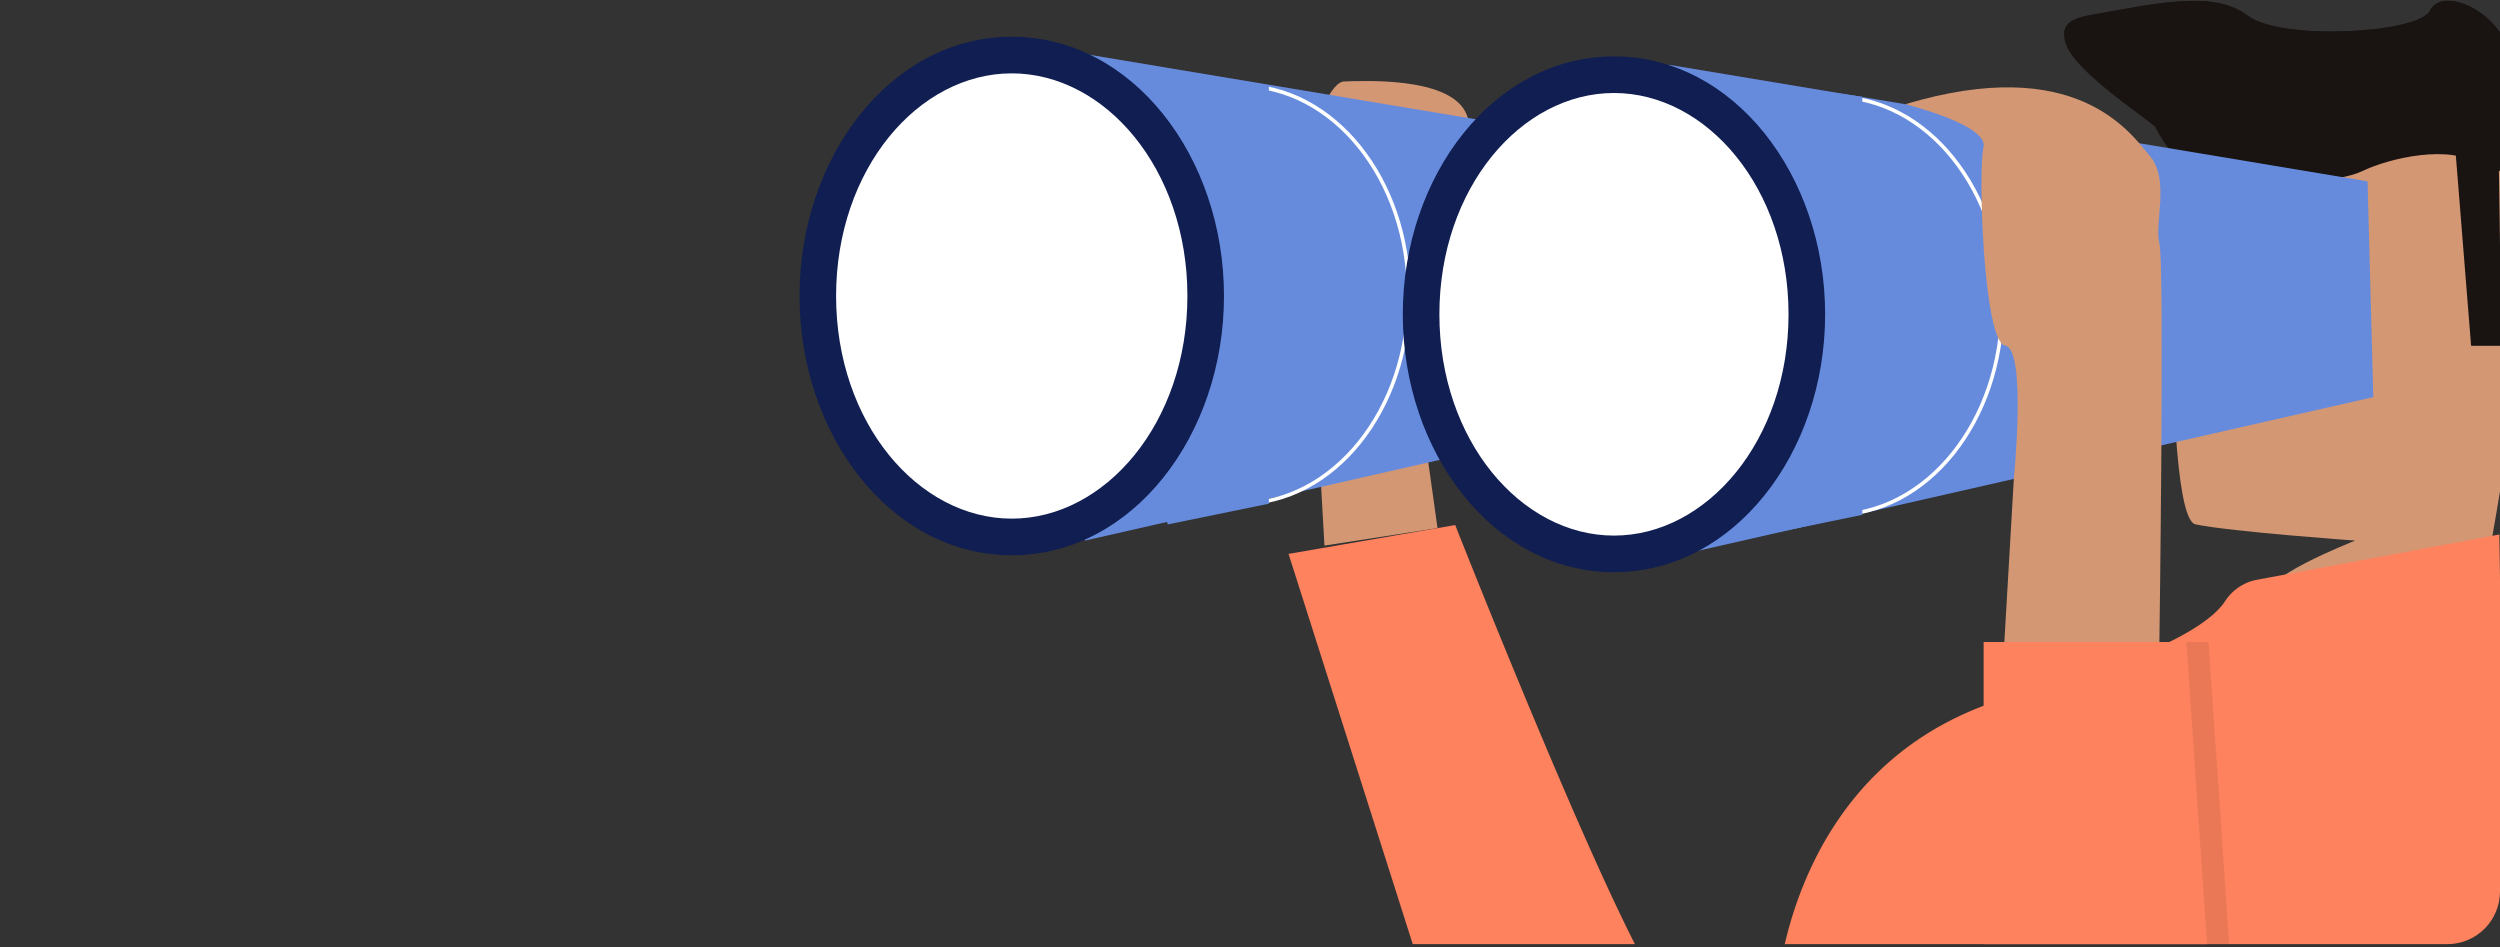 <svg xmlns="http://www.w3.org/2000/svg" width="190" height="72" fill="none" viewBox="0 0 190 72"><rect x="0" y="0" width="190" height="72" fill="#333333" stroke="none"/><g clip-path="url(#a)"><path fill="#191412" d="M163.776 9.328c-2.309-1.822-10.448-7.168-5.103-8.14 5.346-.971 9.598-1.943 12.149 0s12.999 1.337 13.849-.364c.851-1.7 4.252-.364 5.589 2.065 1.336 2.43 4.13 1.944 4.616 5.103s-4.252 5.831-6.439 4.252c-2.186-1.58-6.803-.523-8.868.468-2.065.99-6.086.747-9.968.868-3.882.122-5.825-4.252-5.825-4.252"/><path fill="#D39774" d="M165.18 6.624s-.977 32.667 1.675 33.226 12.146 1.235 12.146 1.235-8.149 3.184-6.221 4.293 16.004-1.109 16.004-1.109 6.462-34.1 2.997-36.613c-3.464-2.511-26.601-1.032-26.601-1.032"/><path fill="#191412" d="M163.776 9.328c-2.309-1.822-10.448-7.168-5.103-8.14 5.346-.971 9.598-1.943 12.149 0s12.999 1.337 13.849-.364c.851-1.7 4.252-.364 5.589 2.065 1.336 2.43 4.13 1.944 4.616 5.103s-4.252 5.831-6.439 4.252c-2.186-1.58-6.803-.523-8.868.468-2.065.99-6.086.747-9.968.868-3.882.122-5.825-4.252-5.825-4.252"/><path fill="#191412" d="M163.776 9.606c-2.309-1.822-10.448-7.167-5.103-8.14 5.346-.971 9.598-1.943 12.149 0s12.999 1.337 13.849-.364c.851-1.7 4.252-.364 5.589 2.065 1.336 2.43 4.13 1.944 4.616 5.103s-4.252 5.831-6.439 4.252c-2.186-1.58-6.803-.523-8.868.468-2.065.99-6.086.747-9.968.868-3.882.122-5.825-4.252-5.825-4.252"/><path fill="#D39774" d="M100.659 41.464 99 12.204s1.741-5.973 3.151-6.013 7.795-.372 9.204 2.282-3.814 2.156-3.814 2.156l-3.151-2.654 3.98 25.871.881 6.29z"/><path fill="#668BDD" d="m81.254 3.907 53.129 8.864.437 16.398-52.364 11.916z"/><path fill="#668BDD" d="m126.804 4.918 53.13 8.864.437 16.398-52.364 11.916z"/><path fill="#fff" fill-rule="evenodd" d="M139.373 7.494c-6.959 0-12.649 7.02-12.649 15.747s5.69 15.748 12.649 15.748c6.96 0 12.65-7.02 12.65-15.747s-5.69-15.748-12.65-15.748m-12.927 15.747c0-8.82 5.761-16.025 12.927-16.025 7.167 0 12.928 7.205 12.928 16.025 0 8.822-5.761 16.026-12.928 16.026-7.166 0-12.927-7.205-12.927-16.026" clip-rule="evenodd"/><path fill="#668BDD" d="M141.537 7.354v31.773l-7.676 1.574-4.267-11.104-2.322-15.061 1.393-5.175 10.012-2.415z"/><path fill="#fff" fill-rule="evenodd" d="M94.272 6.648c-6.96 0-12.65 7.02-12.65 15.747s5.69 15.747 12.65 15.747 12.65-7.02 12.65-15.747-5.69-15.747-12.65-15.747M81.344 22.395c0-8.821 5.762-16.026 12.928-16.026S107.2 13.574 107.2 22.395 101.438 38.42 94.272 38.42s-12.928-7.204-12.928-16.025" clip-rule="evenodd"/><path fill="#668BDD" d="M96.436 6.508V38.28l-7.677 1.573-4.266-11.103-2.323-15.062 1.394-5.175L93.576 6.1z"/><path fill="#fff" d="M122.66 42.096c8.096 0 14.659-8.153 14.659-18.21 0-10.056-6.563-18.209-14.659-18.209s-14.658 8.153-14.658 18.21c0 10.056 6.563 18.209 14.658 18.209"/><path fill="#101E51" fill-rule="evenodd" d="M122.661 7.068c-7.062 0-13.268 7.233-13.268 16.819s6.206 16.818 13.268 16.818c7.061 0 13.267-7.233 13.267-16.818s-6.206-16.819-13.267-16.819m-16.049 16.819c0-10.528 6.918-19.6 16.049-19.6s16.049 9.072 16.049 19.6-6.919 19.6-16.049 19.6c-9.131 0-16.049-9.072-16.049-19.6" clip-rule="evenodd"/><path fill="#fff" d="M76.893 40.807c8.14 0 14.74-8.198 14.74-18.311s-6.6-18.31-14.74-18.31-14.74 8.197-14.74 18.31 6.599 18.31 14.74 18.31"/><path fill="#101E51" fill-rule="evenodd" d="M76.893 5.576c-7.106 0-13.35 7.278-13.35 16.92s6.244 16.92 13.35 16.92 13.35-7.278 13.35-16.92-6.244-16.92-13.35-16.92m-16.13 16.92c0-10.584 6.955-19.702 16.13-19.702s16.13 9.118 16.13 19.702-6.955 19.702-16.13 19.702-16.13-9.118-16.13-19.702" clip-rule="evenodd"/><path fill="#D39774" d="M164.114 48.79s.401-28.782 0-30.286.802-4.814-.702-6.62c-1.505-1.804-5.596-7.859-18.613-3.964 0 0 6.373 1.578 5.946 3.286-.426 1.707 0 14.816 1.647 15.06 1.646.244.659 10.13.659 10.13l-.72 12.394z"/><path fill="#FE825E" d="m97.93 42.096 12.666-2.192s13.192 33.473 16.208 35.961c3.017 2.488-18.767-2.013-18.767-2.013zM189.949 40.622l-18.458 3.448a3.7 3.7 0 0 0-2.394 1.634c-.956 1.454-4.332 4.051-15.786 7.117-17.716 4.742-18.327 23.264-18.327 23.264l55.447-4.407z"/><path fill="#070707" d="M152.44 48.79h15.408l1.753 25.66H152.44z" opacity=".08"/><path fill="#FE825E" d="M150.756 48.79h15.407l1.754 25.66h-17.161z"/><path fill="#191412" d="m186.63 11.655 1.174 14.627h2.311l-.209-13.988z"/></g><defs><clipPath id="a"><path fill="#fff" d="M.878 0H190v67.755a4 4 0 0 1-4 4H.878z"/></clipPath></defs></svg>
